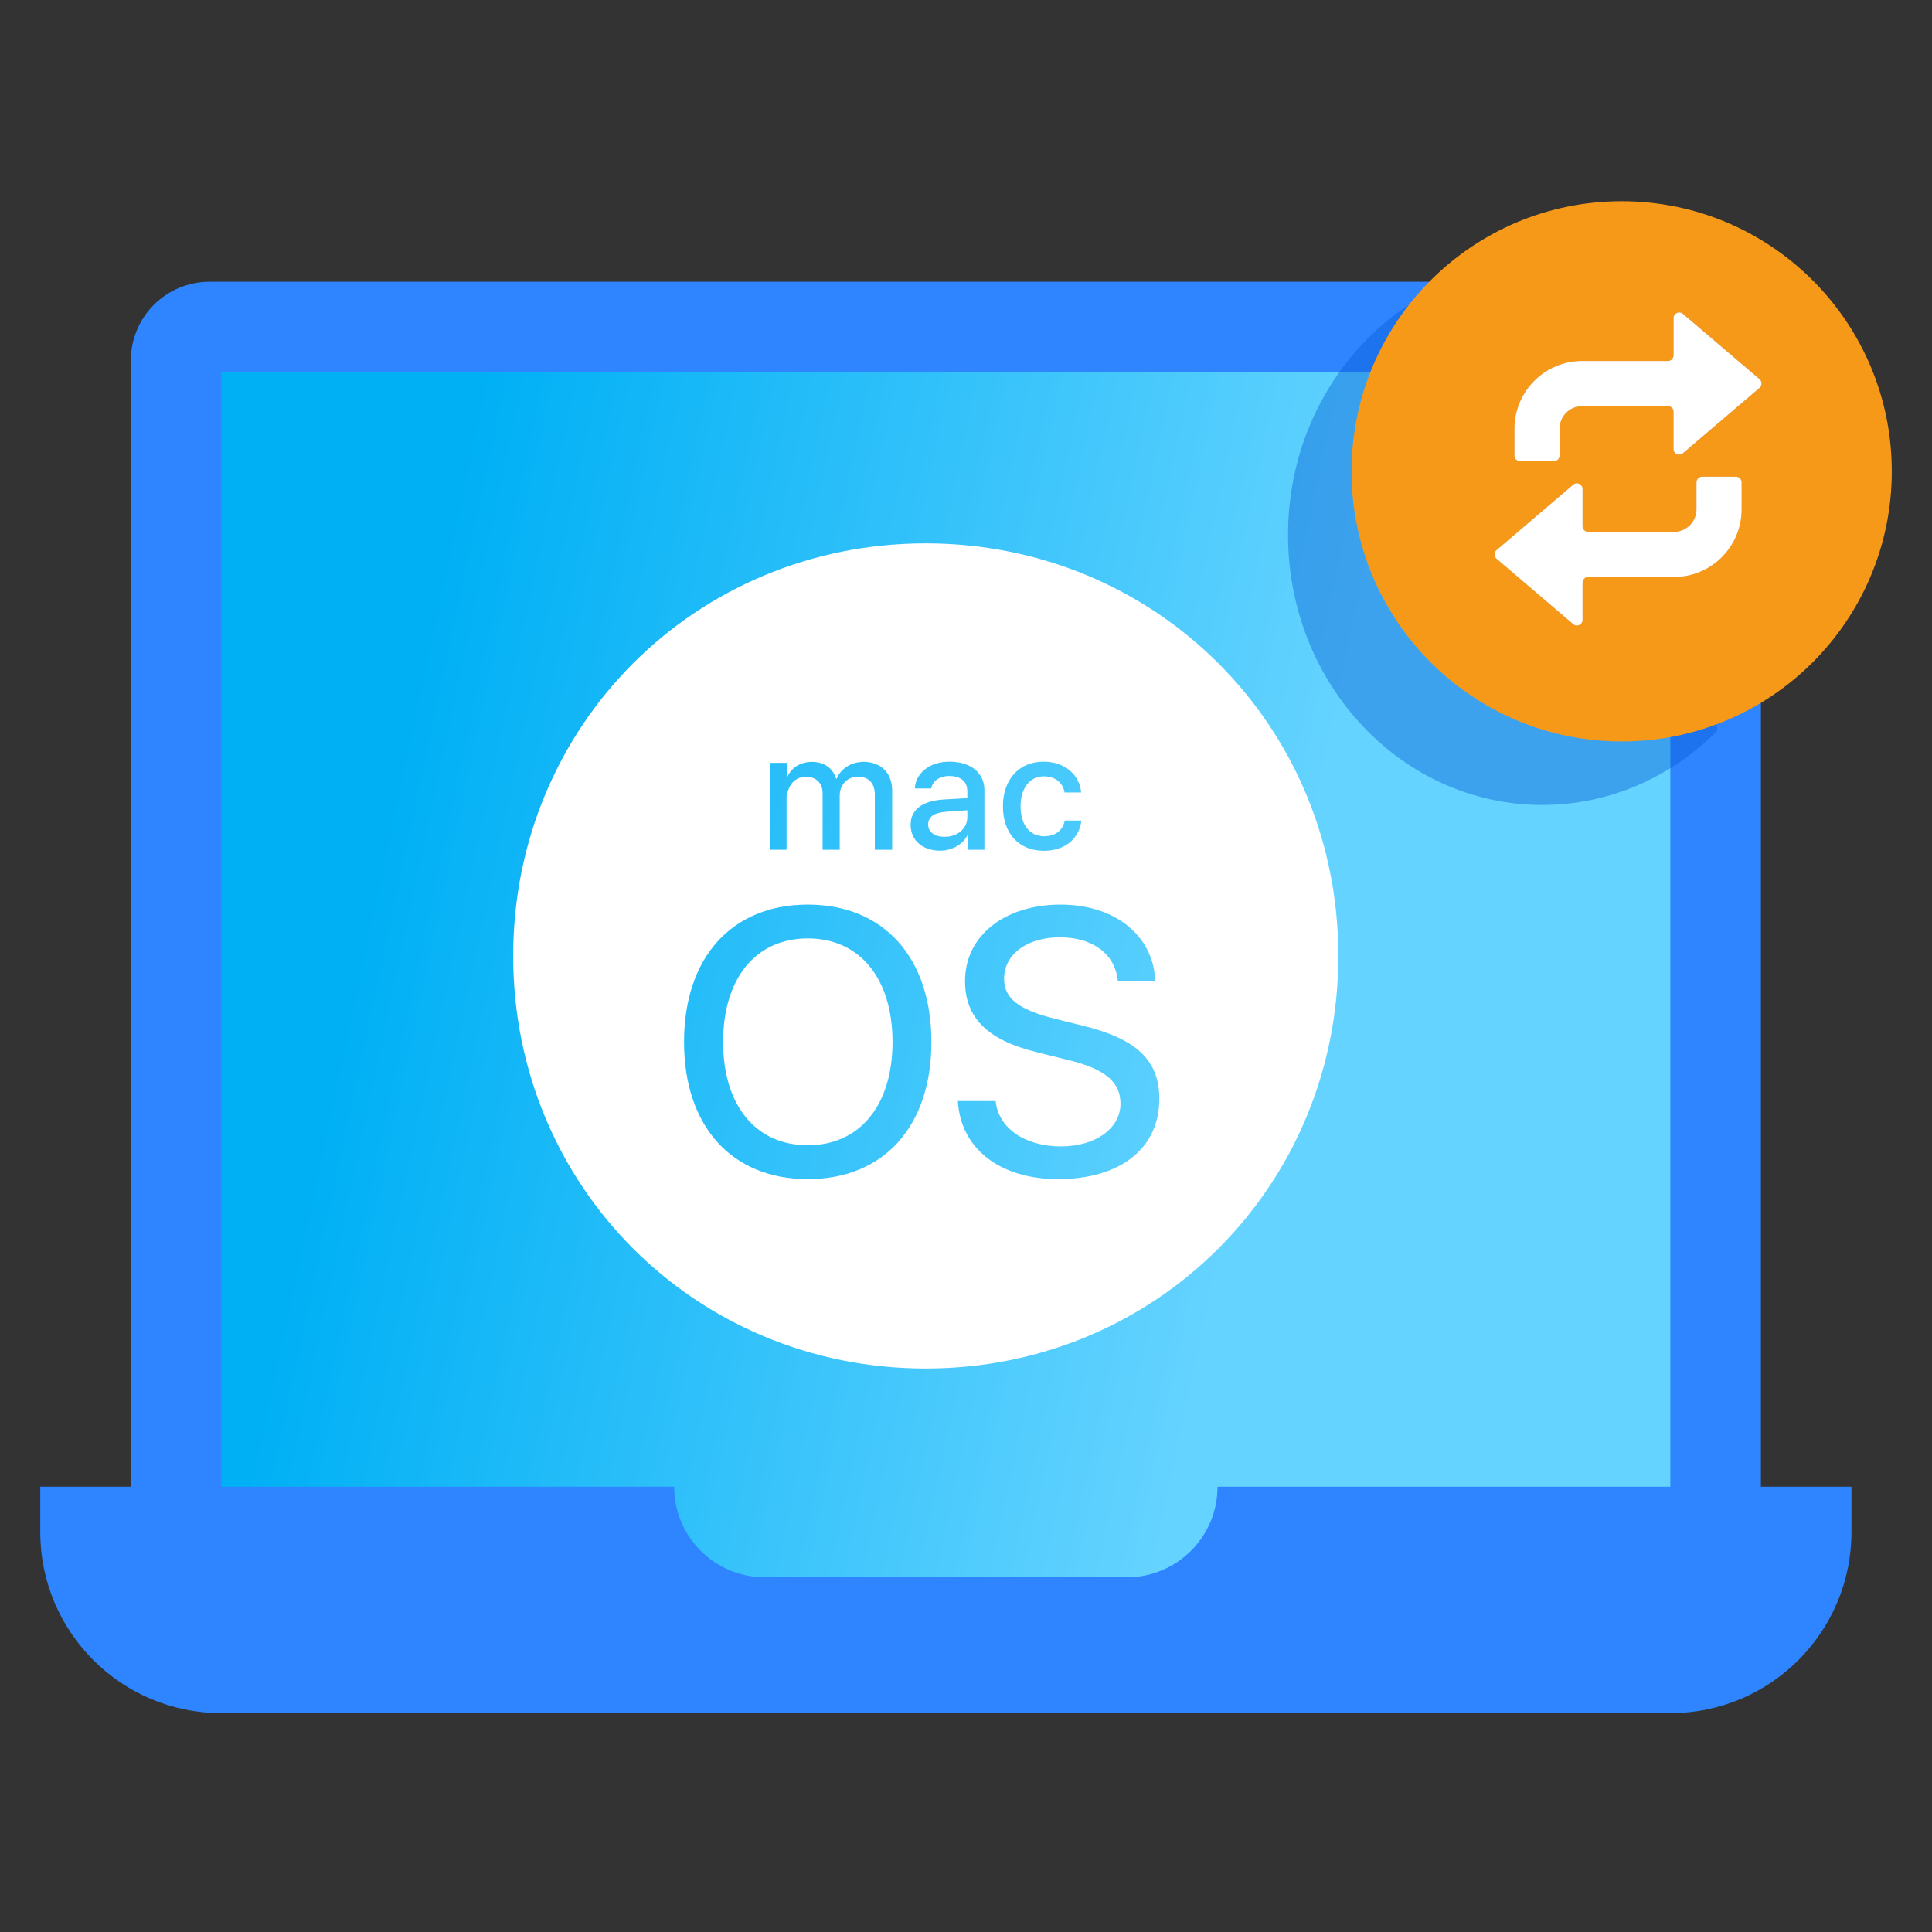<svg width="32" height="32" viewBox="0 0 32 32" fill="none" xmlns="http://www.w3.org/2000/svg">
<rect x="0" y="0" width="32" height="32" fill="#333333" stroke="none"/>
<path d="M2.167 5.971C2.167 5.251 2.75 4.667 3.471 4.667H27.862C28.582 4.667 29.166 5.251 29.166 5.971V25.488C29.166 26.208 28.582 26.792 27.862 26.792H3.471C2.75 26.792 2.167 26.208 2.167 25.488V5.971Z" fill="#2E85FF"/>
<path d="M3.667 6.167H27.666V27.917H3.667V6.167Z" fill="url(#paint0_linear_11368_58785)"/>
<path fill-rule="evenodd" clip-rule="evenodd" d="M11.166 24.625H0.667V25.375C0.667 27.032 2.01 28.375 3.667 28.375H27.666C29.323 28.375 30.666 27.032 30.666 25.375V24.625H20.166C20.166 25.453 19.495 26.125 18.666 26.125H12.666C11.838 26.125 11.166 25.453 11.166 24.625Z" fill="#2E85FF"/>
<path opacity="0.4" fill-rule="evenodd" clip-rule="evenodd" d="M28.439 5.611C27.684 4.851 26.665 4.386 25.544 4.386C23.219 4.386 21.334 6.389 21.334 8.859C21.334 11.33 23.219 13.333 25.544 13.333C26.665 13.333 27.684 12.867 28.439 12.108V5.611Z" fill="#0058D3"/>
<circle cx="26.86" cy="7.807" r="4.474" fill="#F69919"/>
<path fill-rule="evenodd" clip-rule="evenodd" d="M29.144 6.281L27.873 5.197C27.813 5.146 27.719 5.189 27.719 5.268V5.885C27.719 5.937 27.677 5.979 27.626 5.979H26.206C25.586 5.979 25.084 6.481 25.084 7.101V7.546C25.084 7.597 25.126 7.639 25.177 7.639H25.738C25.79 7.639 25.832 7.597 25.832 7.546V7.101C25.832 6.894 25.999 6.727 26.206 6.727H27.626C27.677 6.727 27.719 6.768 27.719 6.82V7.437C27.719 7.516 27.813 7.559 27.873 7.508L29.144 6.424C29.188 6.386 29.188 6.319 29.144 6.281ZM24.787 9.254L26.058 10.338C26.118 10.39 26.212 10.347 26.212 10.267V9.651C26.212 9.599 26.254 9.557 26.305 9.557H27.725C28.345 9.557 28.847 9.055 28.847 8.435V7.99C28.847 7.938 28.805 7.896 28.754 7.896H28.193C28.141 7.896 28.099 7.938 28.099 7.99V8.435C28.099 8.642 27.932 8.809 27.725 8.809H26.305C26.254 8.809 26.212 8.767 26.212 8.716V8.099C26.212 8.019 26.118 7.976 26.058 8.028L24.787 9.112C24.744 9.149 24.744 9.217 24.787 9.254Z" fill="url(#paint1_linear_11368_58785)"/>
<path fill-rule="evenodd" clip-rule="evenodd" d="M29.144 6.281L27.873 5.197C27.813 5.146 27.719 5.189 27.719 5.268V5.885C27.719 5.937 27.677 5.979 27.626 5.979H26.206C25.586 5.979 25.084 6.481 25.084 7.101V7.546C25.084 7.597 25.126 7.639 25.177 7.639H25.738C25.79 7.639 25.832 7.597 25.832 7.546V7.101C25.832 6.894 25.999 6.727 26.206 6.727H27.626C27.677 6.727 27.719 6.768 27.719 6.82V7.437C27.719 7.516 27.813 7.559 27.873 7.508L29.144 6.424C29.188 6.386 29.188 6.319 29.144 6.281ZM24.787 9.254L26.058 10.338C26.118 10.39 26.212 10.347 26.212 10.267V9.651C26.212 9.599 26.254 9.557 26.305 9.557H27.725C28.345 9.557 28.847 9.055 28.847 8.435V7.99C28.847 7.938 28.805 7.896 28.754 7.896H28.193C28.141 7.896 28.099 7.938 28.099 7.99V8.435C28.099 8.642 27.932 8.809 27.725 8.809H26.305C26.254 8.809 26.212 8.767 26.212 8.716V8.099C26.212 8.019 26.118 7.976 26.058 8.028L24.787 9.112C24.744 9.149 24.744 9.217 24.787 9.254Z" fill="white"/>
<path d="M16.022 13.534V13.421L15.672 13.445C15.573 13.452 15.498 13.473 15.448 13.508C15.398 13.544 15.373 13.594 15.373 13.658C15.373 13.719 15.398 13.769 15.448 13.805C15.497 13.842 15.563 13.86 15.646 13.86C15.7 13.86 15.749 13.852 15.795 13.836C15.841 13.82 15.881 13.797 15.915 13.768C15.948 13.739 15.975 13.705 15.993 13.665C16.012 13.626 16.022 13.582 16.022 13.534ZM15.333 9C11.52 9 8.5 12.02 8.5 15.833C8.5 19.647 11.52 22.667 15.333 22.667C19.146 22.667 22.167 19.647 22.167 15.833C22.167 12.02 19.147 9 15.333 9ZM16.66 13.05C16.692 12.96 16.738 12.882 16.797 12.817C16.855 12.753 16.926 12.703 17.009 12.668C17.092 12.633 17.185 12.616 17.287 12.616C17.378 12.616 17.461 12.63 17.535 12.657C17.609 12.684 17.672 12.721 17.726 12.768C17.779 12.814 17.821 12.868 17.852 12.93C17.883 12.992 17.901 13.057 17.907 13.126H17.633C17.626 13.088 17.613 13.053 17.596 13.02C17.578 12.988 17.555 12.959 17.526 12.935C17.496 12.911 17.462 12.893 17.423 12.879C17.383 12.865 17.339 12.859 17.29 12.859C17.231 12.859 17.178 12.87 17.131 12.894C17.084 12.917 17.043 12.95 17.01 12.993C16.976 13.036 16.95 13.088 16.931 13.15C16.913 13.211 16.904 13.28 16.904 13.355C16.904 13.432 16.913 13.502 16.931 13.563C16.95 13.625 16.976 13.677 17.011 13.719C17.044 13.762 17.086 13.794 17.133 13.817C17.181 13.839 17.234 13.851 17.291 13.851C17.385 13.851 17.461 13.828 17.521 13.784C17.58 13.74 17.618 13.676 17.636 13.591H17.911C17.903 13.666 17.882 13.734 17.848 13.796C17.815 13.858 17.771 13.911 17.718 13.955C17.664 13.998 17.601 14.032 17.529 14.056C17.456 14.08 17.377 14.092 17.29 14.092C17.187 14.092 17.095 14.075 17.012 14.041C16.928 14.007 16.857 13.958 16.798 13.894C16.738 13.831 16.693 13.753 16.66 13.662C16.628 13.571 16.612 13.469 16.612 13.354C16.611 13.243 16.628 13.141 16.66 13.05ZM12.756 12.635H13.031V12.879H13.036C13.053 12.838 13.075 12.802 13.102 12.77C13.129 12.738 13.16 12.711 13.196 12.688C13.231 12.666 13.27 12.649 13.312 12.637C13.355 12.625 13.4 12.619 13.446 12.619C13.547 12.619 13.632 12.643 13.702 12.691C13.771 12.739 13.82 12.808 13.849 12.899H13.856C13.875 12.855 13.899 12.816 13.929 12.782C13.959 12.748 13.994 12.718 14.033 12.694C14.071 12.669 14.114 12.651 14.161 12.638C14.207 12.625 14.256 12.619 14.307 12.619C14.378 12.619 14.442 12.63 14.5 12.653C14.558 12.675 14.607 12.707 14.649 12.748C14.69 12.79 14.722 12.839 14.743 12.898C14.766 12.957 14.777 13.022 14.777 13.094V14.075H14.49V13.163C14.49 13.068 14.466 12.995 14.417 12.943C14.369 12.891 14.299 12.865 14.209 12.865C14.165 12.865 14.124 12.873 14.088 12.889C14.051 12.904 14.019 12.926 13.993 12.954C13.966 12.981 13.945 13.015 13.93 13.054C13.915 13.093 13.908 13.135 13.908 13.181V14.075H13.625V13.139C13.625 13.097 13.619 13.06 13.606 13.026C13.593 12.993 13.575 12.964 13.551 12.94C13.527 12.916 13.498 12.898 13.464 12.885C13.43 12.872 13.391 12.866 13.349 12.866C13.305 12.866 13.264 12.874 13.226 12.89C13.188 12.907 13.156 12.929 13.129 12.958C13.102 12.988 13.081 13.022 13.066 13.062C13.052 13.101 13.028 13.145 13.028 13.192V14.075H12.756V12.635ZM13.38 19.53C12.12 19.53 11.33 18.655 11.33 17.258C11.33 15.861 12.12 14.983 13.38 14.983C14.639 14.983 15.427 15.861 15.427 17.258C15.427 18.655 14.639 19.53 13.38 19.53ZM15.712 14.072C15.666 14.084 15.618 14.09 15.569 14.09C15.498 14.09 15.432 14.079 15.373 14.059C15.313 14.039 15.261 14.01 15.219 13.973C15.176 13.935 15.142 13.891 15.119 13.838C15.095 13.785 15.083 13.727 15.083 13.662C15.083 13.536 15.13 13.437 15.224 13.366C15.318 13.295 15.454 13.253 15.633 13.242L16.022 13.219V13.108C16.022 13.025 15.996 12.961 15.943 12.918C15.89 12.875 15.816 12.853 15.719 12.853C15.68 12.853 15.644 12.858 15.61 12.868C15.577 12.878 15.547 12.892 15.521 12.91C15.496 12.928 15.474 12.95 15.458 12.975C15.441 13 15.43 13.028 15.423 13.059H15.154C15.155 12.996 15.171 12.937 15.201 12.883C15.231 12.829 15.271 12.782 15.322 12.742C15.373 12.702 15.432 12.671 15.502 12.649C15.571 12.627 15.646 12.616 15.727 12.616C15.815 12.616 15.894 12.627 15.965 12.649C16.036 12.672 16.097 12.703 16.148 12.744C16.198 12.785 16.237 12.835 16.264 12.893C16.292 12.95 16.305 13.015 16.305 13.087V14.075H16.031V13.835H16.024C16.004 13.874 15.978 13.909 15.947 13.94C15.915 13.972 15.88 13.999 15.841 14.021C15.801 14.043 15.758 14.06 15.712 14.072ZM17.524 19.53C16.564 19.53 15.911 19.027 15.865 18.237H16.491C16.539 18.689 16.976 18.988 17.573 18.988C18.147 18.988 18.559 18.689 18.559 18.28C18.559 17.926 18.308 17.712 17.729 17.566L17.165 17.426C16.353 17.225 15.984 16.855 15.984 16.249C15.984 15.501 16.637 14.983 17.567 14.983C18.476 14.983 19.111 15.504 19.135 16.255H18.516C18.473 15.803 18.104 15.525 17.555 15.525C17.009 15.525 16.631 15.806 16.631 16.212C16.631 16.532 16.869 16.721 17.448 16.867L17.924 16.986C18.83 17.206 19.202 17.563 19.202 18.203C19.202 19.021 18.555 19.53 17.524 19.53ZM13.38 15.543C12.517 15.543 11.977 16.206 11.977 17.258C11.977 18.307 12.517 18.969 13.38 18.969C14.24 18.969 14.783 18.307 14.783 17.258C14.783 16.206 14.24 15.543 13.38 15.543Z" fill="white"/>
<defs>
<linearGradient id="paint0_linear_11368_58785" x1="3.204" y1="28.806" x2="22.464" y2="32.908" gradientUnits="userSpaceOnUse">
<stop stop-color="#00B0F5"/>
<stop offset="0.769" stop-color="#65D3FF"/>
</linearGradient>
<linearGradient id="paint1_linear_11368_58785" x1="26.229" y1="5.542" x2="26.976" y2="10.359" gradientUnits="userSpaceOnUse">
<stop stop-color="#B86A17"/>
<stop offset="1" stop-color="#B86C1C" stop-opacity="0.6"/>
</linearGradient>
</defs>
</svg>
